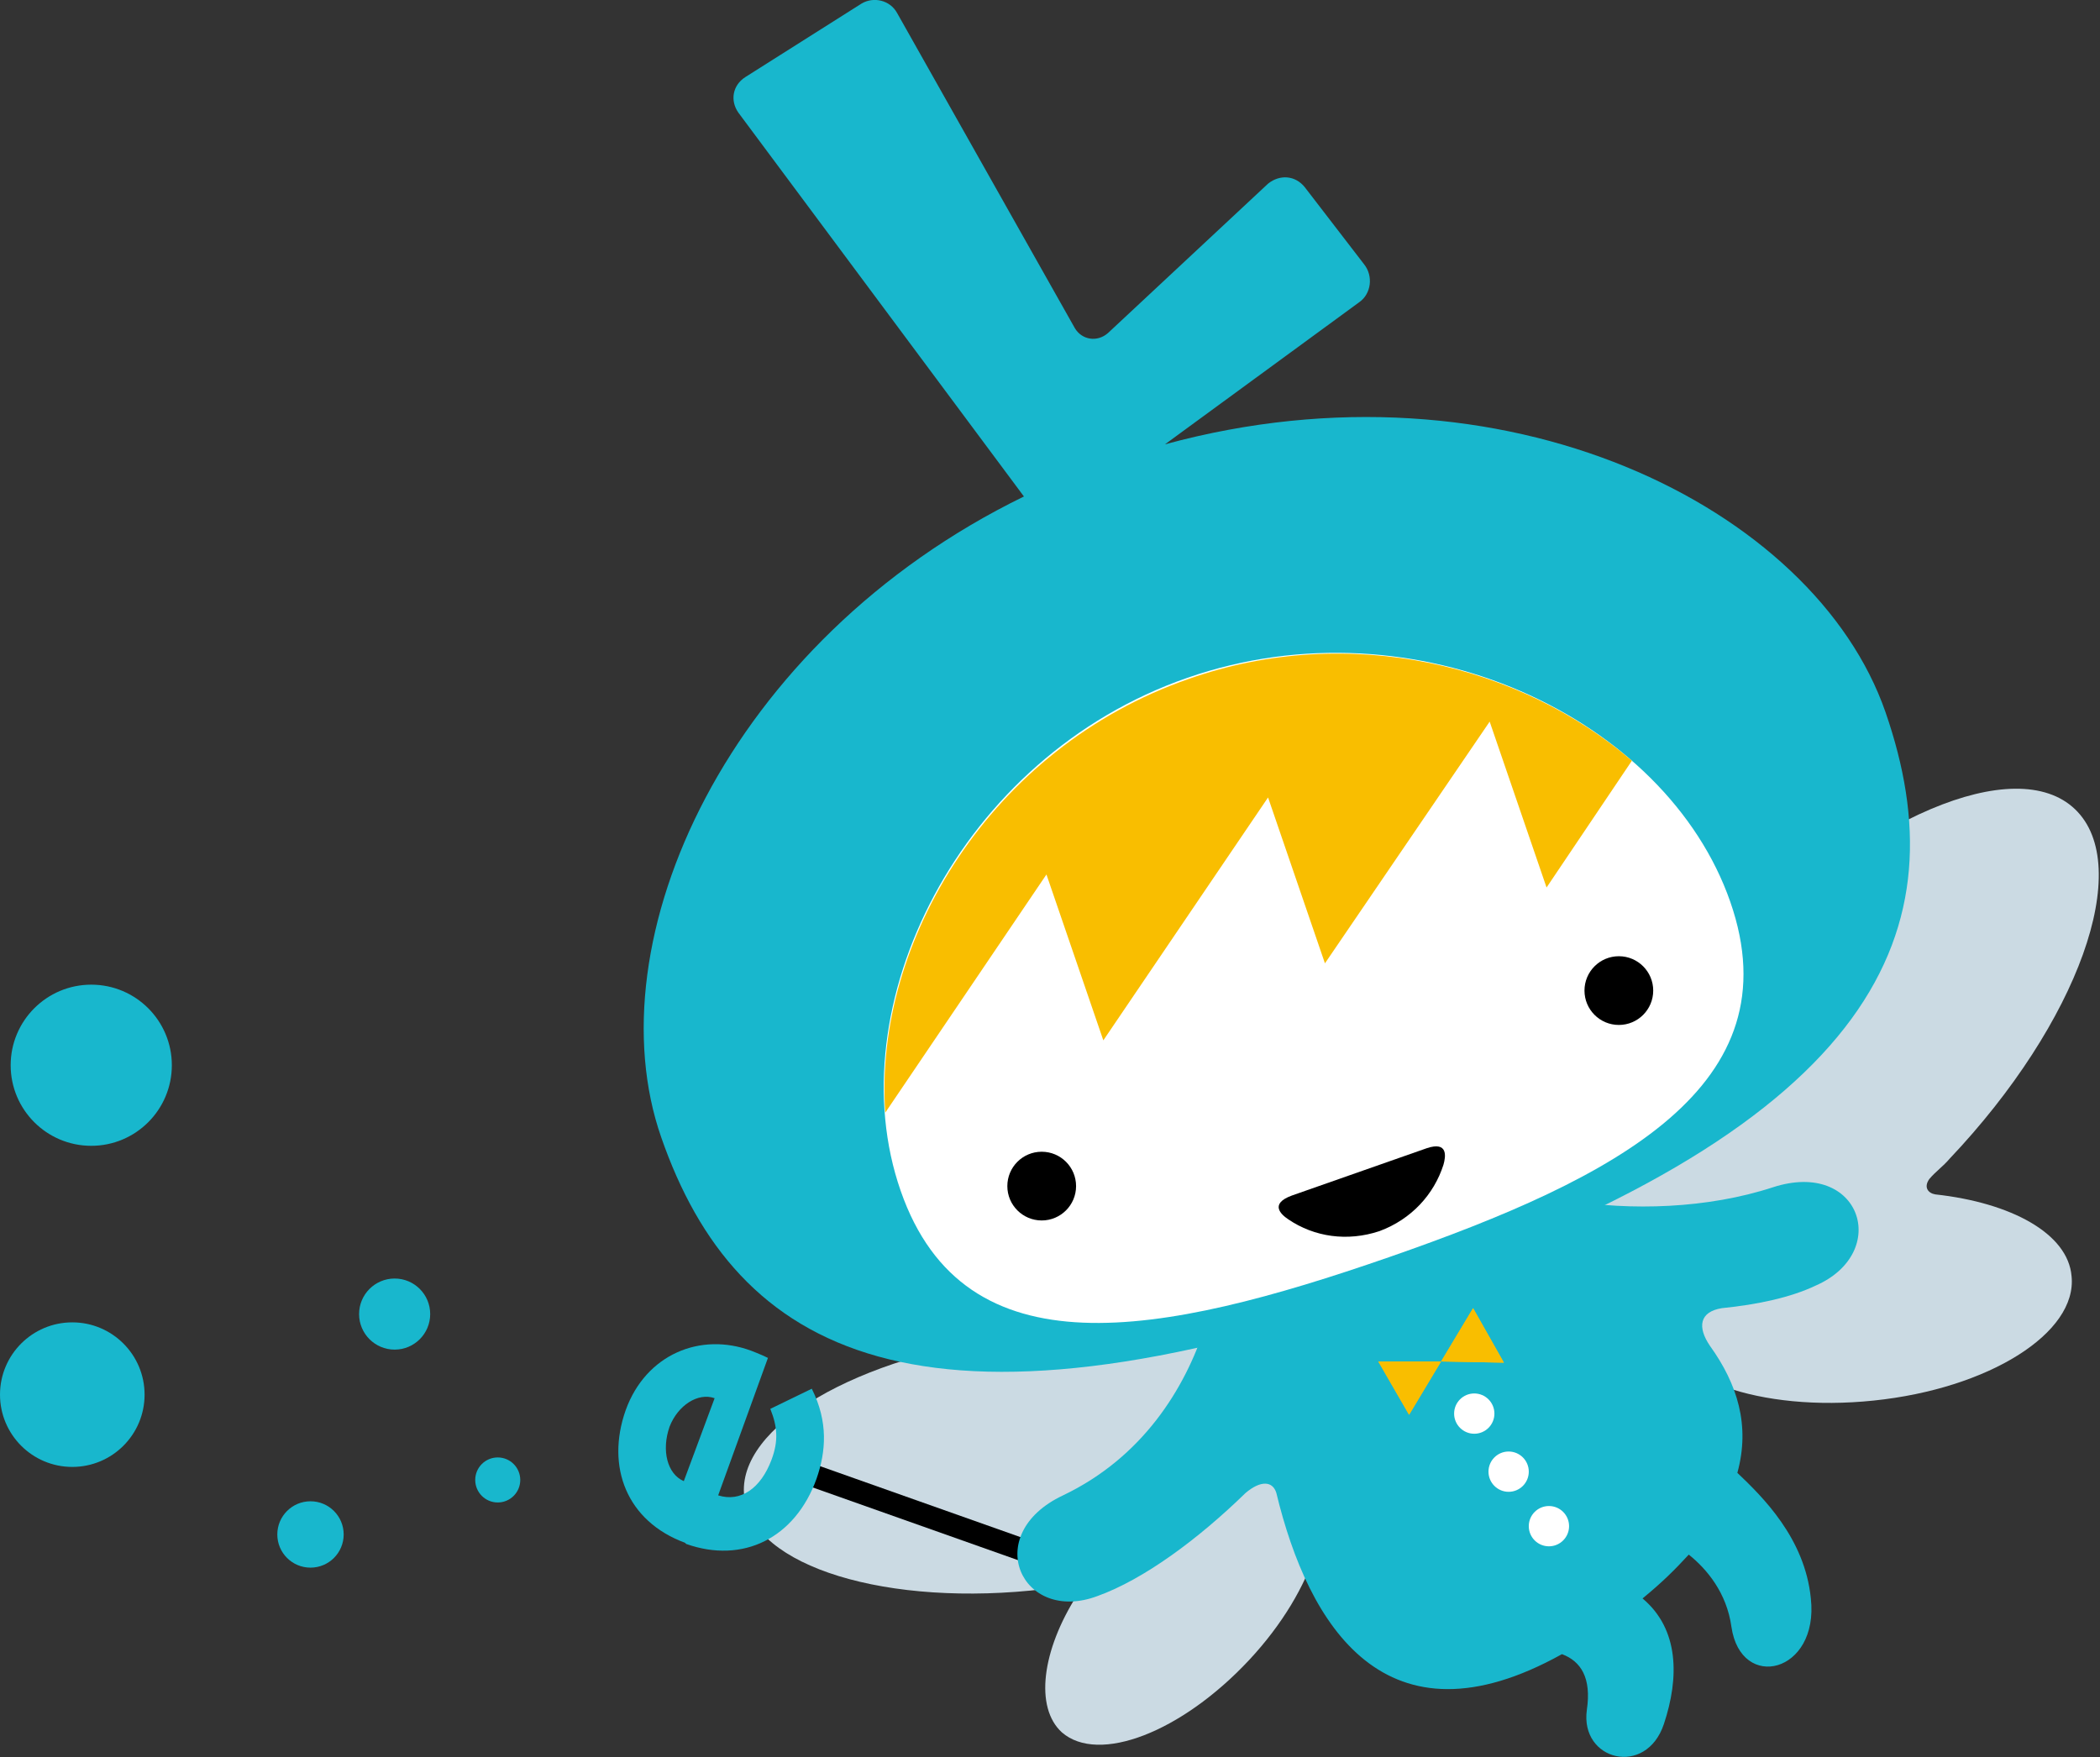 <?xml version="1.0" encoding="utf-8"?>
<!-- Generator: Adobe Illustrator 28.3.0, SVG Export Plug-In . SVG Version: 6.00 Build 0)  -->
<svg version="1.1" id="レイヤー_1" xmlns="http://www.w3.org/2000/svg" xmlns:xlink="http://www.w3.org/1999/xlink" x="0px"
	 y="0px" width="177.2px" height="148.3px" viewBox="0 0 177.2 148.3" style="enable-background:new 0 0 177.2 148.3;"
	 xml:space="preserve">
<rect x="0" y="0" width="177.2" height="148.3" fill="#333333" stroke="none"/>
<style type="text/css">
	.st0{fill:#CBDAE3;}
	.st1{fill:#18B7CD;}
	.st2{fill:#FFFFFF;}
	.st3{fill:#F9BE00;}
</style>
<g>
	<g>
		<path class="st0" d="M146.3,80.5c10.9-11.5,23.8-17,28.8-12.2c5,4.8,0.3,18-10.6,29.5c-0.5,0.6-1.2,1.1-1.7,1.7
			c-0.5,0.7-0.1,1.2,0.5,1.3c6.4,0.7,11.2,3.3,11.5,6.9c0.5,4.8-7,9.5-16.7,10.5c-9.6,1-17.7-1.9-18.5-6.5c-1.6-0.2-2.9-0.7-3.9-1.7
			C130.7,105.2,135.5,92,146.3,80.5z"/>
		<path class="st0" d="M62.8,126.3c-0.7-5.9,9.6-11.9,23-13.5c13.4-1.6,24.8,1.9,25.5,7.8c0.1,1.2-0.2,2.4-0.9,3.5
			c2.7,2.9,0.6,10-5,16c-5.7,6.1-12.7,8.8-15.8,6.1c-2.3-2.1-1.7-6.9,1.3-11.6c0.3-0.5-0.1-0.9-0.4-0.8c-0.8,0.1-1.5,0.2-2.3,0.3
			C74.9,135.7,63.5,132.2,62.8,126.3z"/>
	</g>
	<g>
		<rect x="76.5" y="116.4" transform="matrix(-0.334 0.943 -0.943 -0.334 223.663 97.256)" width="1.9" height="22.5"/>
		<path class="st1" d="M57.8,130.2c-4.9-1.8-6.7-6.4-5-11.2c1.7-4.7,6.3-6.6,10.6-5c0,0,0.8,0.3,1.4,0.6l-4.2,11.6
			c1.9,0.6,3.6-0.6,4.5-3c0.6-1.6,0.5-2.8-0.1-4.3l3.5-1.7c1.4,2.8,1.2,5.3,0.4,7.6c-1.8,5-6.2,7.2-11,5.5L57.8,130.2z M60.3,118
			c-1.4-0.5-3.1,0.6-3.8,2.4c-0.7,2-0.2,4,1.2,4.6L60.3,118z"/>
	</g>
	<path class="st1" d="M149.6,100.2c-5.5,1.8-12,2-17.4,1.1l-30.5,10.6c-1.7,5.3-5.3,11.1-12,14.3c-7,3.3-3.5,10.9,2.9,8.5
		c3.9-1.4,8.5-4.8,12.5-8.7c1.3-1.1,2.3-1,2.6,0c2.7,11.2,9.2,21.9,24.1,13.6c1.6,0.6,2.5,2,2.1,4.7c-0.6,4.3,5,5.7,6.5,1.2
		c1.3-3.9,1.3-8-1.8-10.6c1.7-1.4,2.7-2.4,3.9-3.7c1.5,1.2,3.2,3.2,3.6,6.1c0.8,5.5,7.4,3.9,6.7-2.4c-0.5-5.1-4.1-8.6-6.2-10.6
		c1.1-4,0-7.5-2.3-10.7c-1.1-1.6-0.9-2.9,1-3.2c3-0.3,5.8-0.9,7.9-1.9C159.6,105.7,157,97.8,149.6,100.2z"/>
	<circle class="st1" cx="42" cy="124.9" r="1.9"/>
	<circle class="st1" cx="33.3" cy="110.9" r="3"/>
	<circle class="st1" cx="26.2" cy="129.5" r="2.8"/>
	<circle class="st1" cx="6.1" cy="117.7" r="6.1"/>
	<circle class="st1" cx="7.7" cy="89.9" r="6.8"/>
	<circle class="st2" cx="124.4" cy="119.3" r="1.7"/>
	<circle class="st2" cx="127.3" cy="124.2" r="1.7"/>
	<circle class="st2" cx="130.7" cy="128.8" r="1.7"/>
	<g>
		<polygon class="st3" points="121.6,114.9 124.3,110.4 126.9,115 		"/>
		<polygon class="st3" points="121.6,114.9 118.9,119.4 116.3,114.9 		"/>
	</g>
	<path class="st1" d="M98.3,37.5l16.4-12c1-0.7,1.2-2.2,0.4-3.2l-5-6.5c-0.8-1-2.1-1.1-3.1-0.3L93.5,28.1c-0.9,0.8-2.2,0.6-2.8-0.4
		L75.7,1.1c-0.6-1.1-2-1.4-3-0.8l-9.8,6.2c-1.1,0.7-1.3,2-0.6,3l24.1,32.4C61.4,54.1,50,79.4,55.8,96c6.3,18.1,21.7,26.9,62.3,12.8
		c40.7-14.1,47.3-30.5,41-48.7l0,0C153.1,42.8,126.9,29.7,98.3,37.5z"/>
	<g>
		<polygon class="st3" points="121.6,114.9 124.3,110.4 126.9,115 		"/>
		<polygon class="st3" points="121.6,114.9 118.9,119.4 116.3,114.9 		"/>
	</g>
	<g>
		<path class="st2" d="M76,100.5c5.4,15.5,21.9,12.3,41.2,5.6c19.3-6.7,34.2-14.5,28.8-30c-5.4-15.5-26.5-25.6-45.8-18.9
			S70.6,85,76,100.5z"/>
	</g>
	<g>
		<circle cx="87.9" cy="100.1" r="2.9"/>
		<circle cx="136.6" cy="83.6" r="2.9"/>
	</g>
	<path class="st3" d="M137.7,64.2c-9.3-8-23.8-11.7-37.4-6.9c-16.7,5.8-26.6,22.2-25.6,36.6l13.6-20.1l4.8,14L107,67.3l4.8,14
		l13.9-20.4l4.8,14L137.7,64.2z"/>
	<g>
		<g>
			<path d="M120.4,96.9c1.8-0.6,1.6,0.7,1.4,1.4c-0.8,2.5-2.7,4.6-5.4,5.6c-2.7,0.9-5.5,0.5-7.7-1c-0.6-0.4-1.6-1.3,0.3-2
				L120.4,96.9z"/>
		</g>
	</g>
</g>
</svg>
